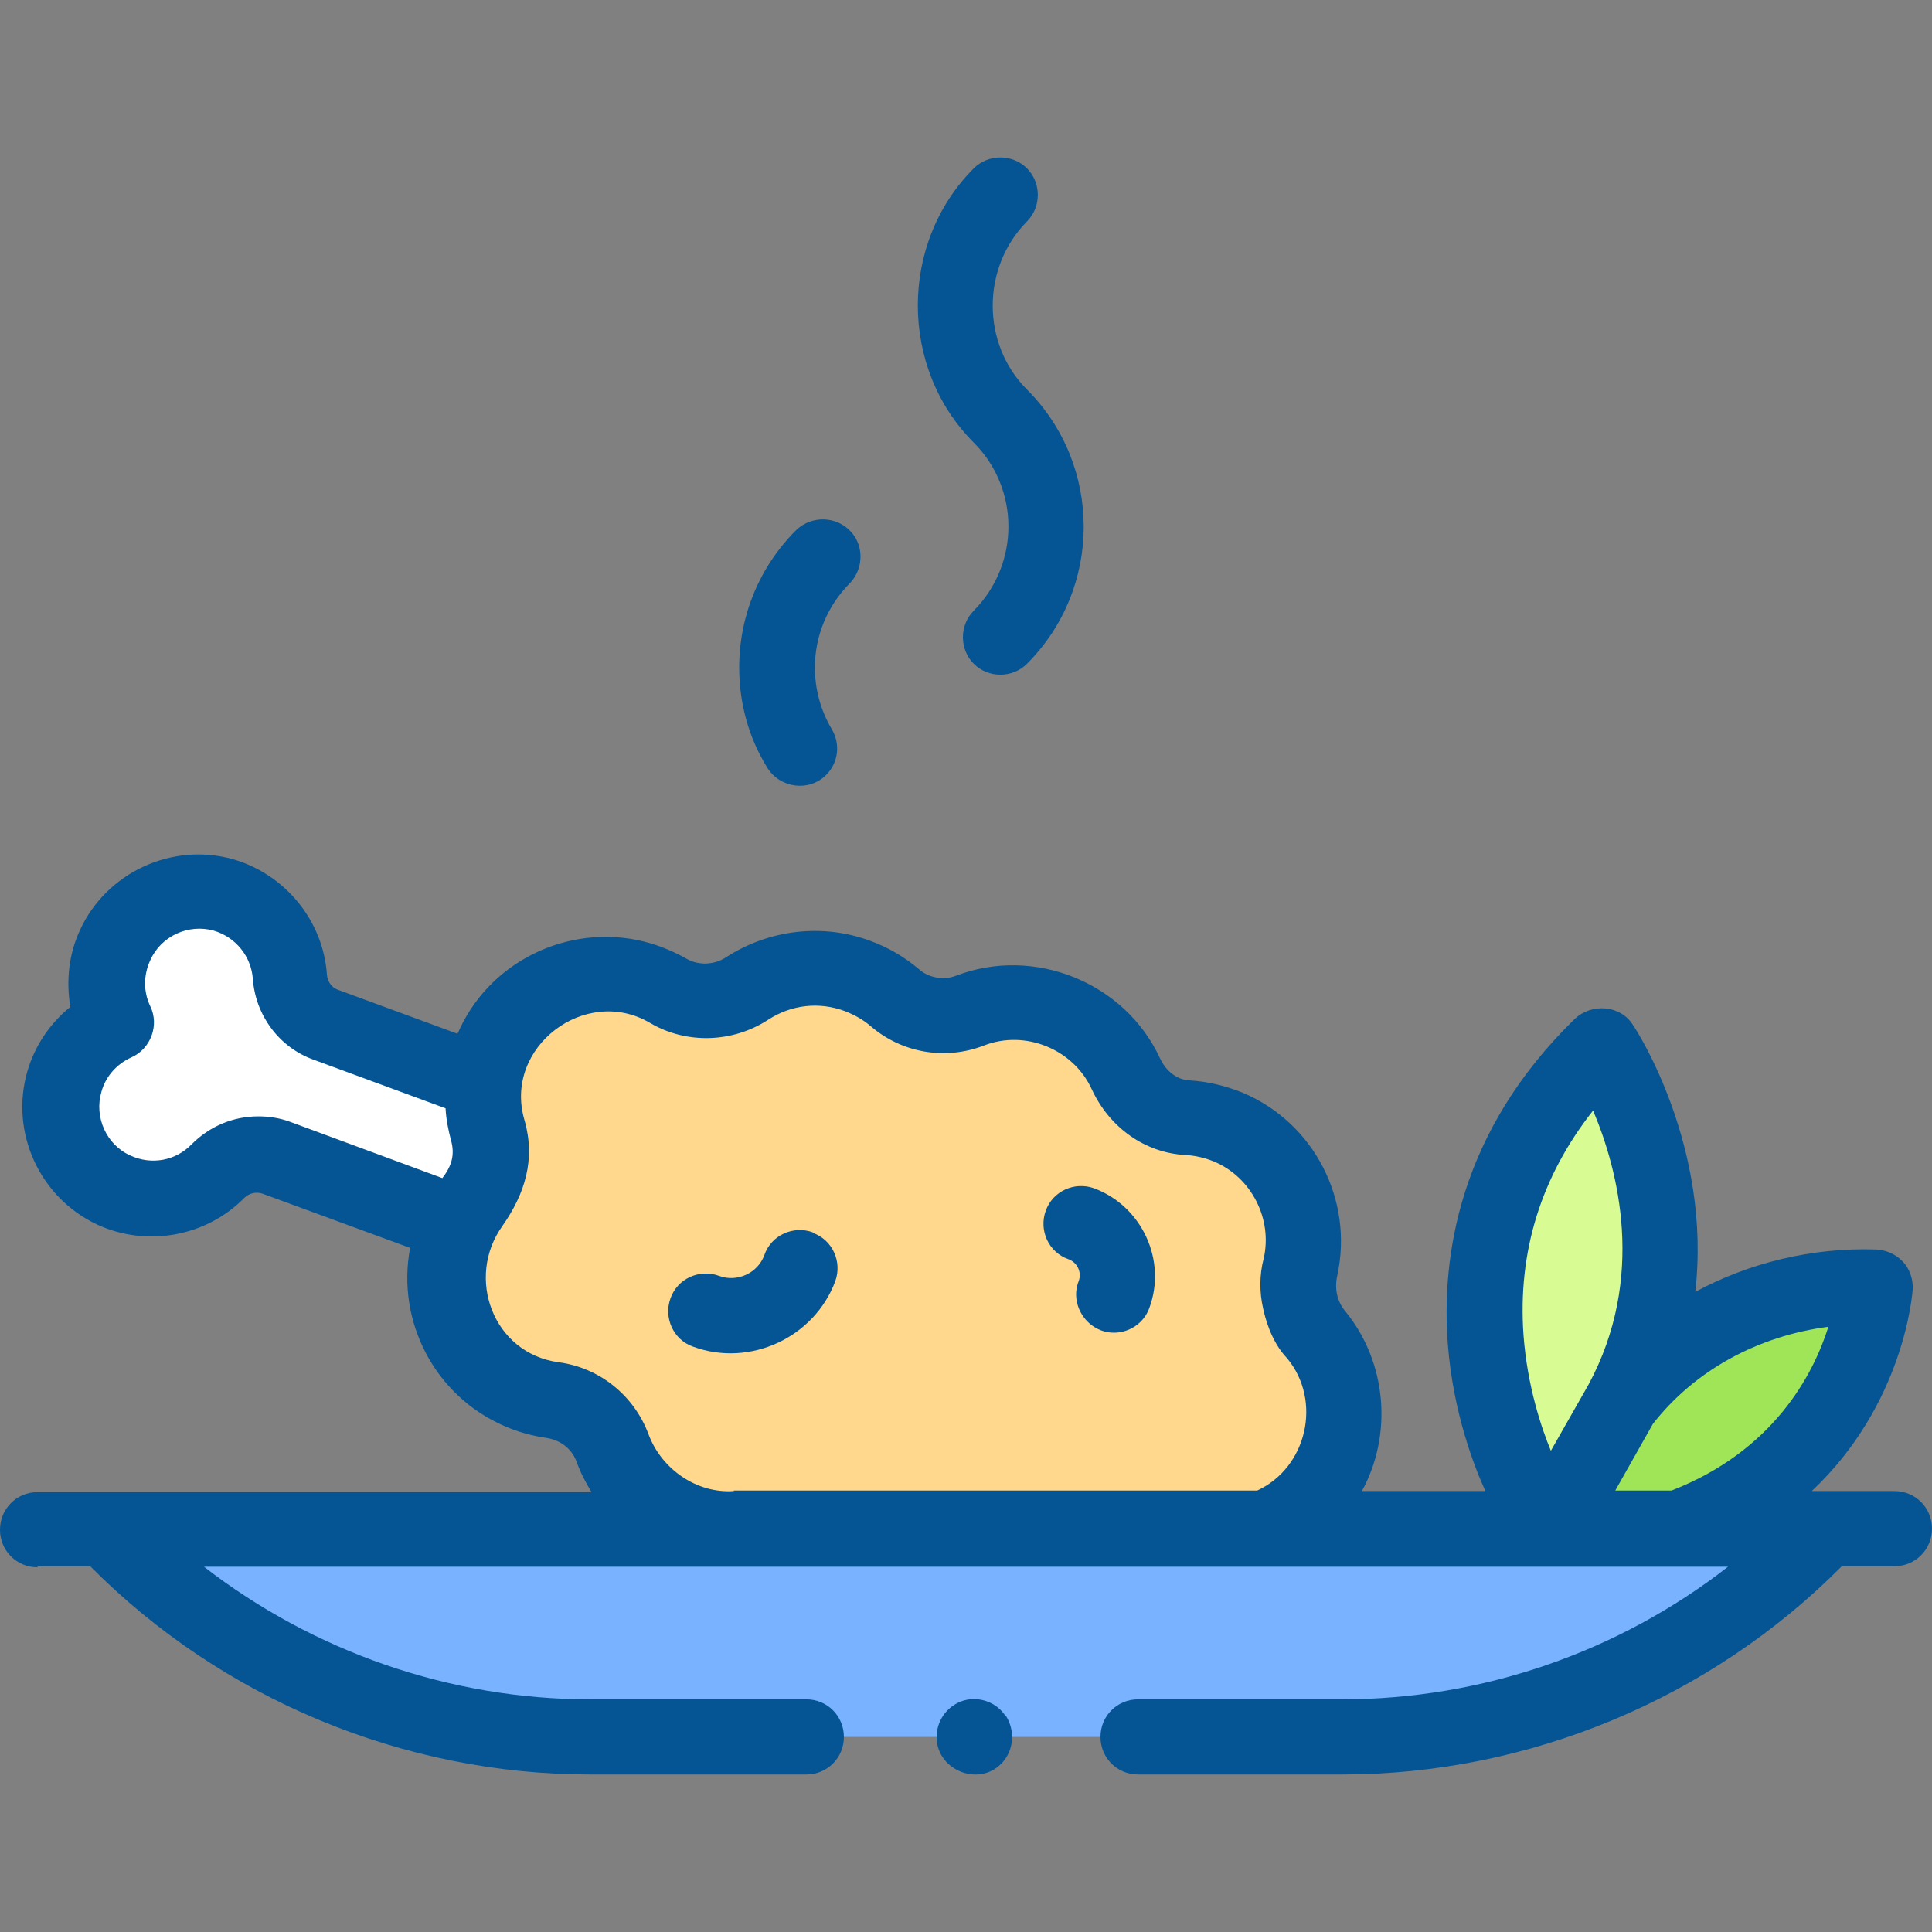 <svg xmlns="http://www.w3.org/2000/svg" width="512" height="512" viewBox="0 0 512 512"><rect x="0" y="0" width="512" height="512" fill="#808080" stroke="none"/><title></title><g id="icomoon-ignore"></g><path fill="#fff" d="M125.76 317.611c-1.707 1.991-3.13 4.268-4.41 6.829l-48.084-17.783c-5.406-1.991-11.381-0.569-15.364 3.557-6.971 6.971-17.783 9.531-27.456 4.979-10.812-4.979-16.503-17.356-13.23-28.737 2.134-7.255 7.255-12.803 13.515-15.507-2.988-6.26-3.415-13.658-0.285-20.628 4.837-10.811 17.213-16.645 28.737-13.373 10.243 2.988 16.929 11.808 17.641 21.624 0.427 5.69 3.984 10.67 9.389 12.661l41.825 15.365c-0.569 4.411 0 8.82 0.996 12.945 1.85 6.26 0.569 12.945-3.557 17.925z"></path><path fill="#ffd88e" d="M348.969 353.746c-4.268-5.122-5.406-11.524-4.125-17.925 3.414-15.222-4.695-31.155-19.205-37.13-3.557-1.565-7.255-2.276-10.812-2.56-7.113-0.427-13.231-5.122-16.218-11.666-7.113-15.365-25.465-22.904-41.398-16.787-6.686 2.56-14.511 1.281-19.916-3.414-2.845-2.418-6.118-4.411-9.958-5.832-10.101-3.698-20.912-2.134-29.306 3.414-6.26 4.125-14.369 4.411-20.77 0.569-2.276-1.281-4.695-2.418-7.256-3.13-15.364-4.553-32.151 2.845-38.838 17.356-3.272 7.113-4.126 15.507-1.85 23.046 1.138 3.841 1.138 7.825 0 11.381-1.564 4.979-5.549 8.678-7.825 13.373-0.711 1.565-1.423 3.414-1.992 5.122-4.552 15.649 3.557 32.578 18.494 38.98 2.845 1.138 5.69 1.991 8.536 2.418 7.256 0.996 13.373 5.832 15.933 12.661 3.13 8.678 9.958 15.933 19.347 19.348 4.411 1.565 8.963 2.276 13.373 1.991 1.565 0 3.13 0 4.695 0.284h135.433c20.628-7.825 27.741-34.285 13.658-51.356v0z"></path><path fill="#d8fb93" d="M429.632 371.813l-18.779 33.289h-1.281l-5.406-11.381s-34.428-63.591 20.344-116.655c0 0 30.871 47.089 5.122 94.746v0z"></path><path fill="#a0e557" d="M444.854 405.103h-34l18.779-33.289c13.942-18.352 38.411-31.724 67.29-30.728 0 0-2.988 45.808-52.21 64.017z"></path><path fill="#79b2ff" d="M355.656 460.3c48.511 0 94.888-19.916 128.178-55.197h-455.665c33.289 35.281 79.666 55.197 128.178 55.197h199.167z"></path><path fill="#055493" d="M258.064 175.918c3.841 3.841 10.243 3.841 14.084 0 20.059-20.059 20.059-52.636 0-72.696-12.092-12.092-12.092-32.293 0-44.528 3.841-3.841 3.841-10.243 0-14.084s-10.243-3.841-14.084 0c-19.774 19.775-19.774 52.922 0 72.696 12.235 12.234 12.235 32.151 0 44.528-3.841 3.841-3.841 10.243 0 14.084z"></path><path fill="#055493" d="M225.77 141.207c-3.841-4.553-10.67-4.695-14.796-0.711-9.674 9.674-15.079 22.619-15.079 36.419 0 9.531 2.56 18.637 7.398 26.46 3.415 5.548 11.096 6.544 15.649 1.992 3.272-3.272 3.841-8.251 1.423-12.234-2.845-4.837-4.411-10.385-4.411-16.218 0-8.393 3.272-16.218 9.105-22.192 3.698-3.698 3.983-9.674 0.711-13.515v0z"></path><path fill="#055493" d="M289.93 314.909c-5.122-1.849-10.954 0.711-12.803 5.975-1.849 5.122 0.711 10.954 5.975 12.803 2.418 0.853 3.699 3.557 2.703 5.975-2.418 6.402 2.56 13.515 9.389 13.515 4.125 0 7.966-2.56 9.389-6.544 4.695-12.661-1.991-27.030-14.653-31.724v0z"></path><path fill="#055493" d="M215.386 326.574c-5.121-1.849-10.954 0.711-12.804 5.975-1.707 4.837-7.256 7.397-12.092 5.548-5.121-1.849-10.954 0.711-12.804 5.975-1.85 5.122 0.711 10.954 5.975 12.803 15.079 5.548 32.151-2.418 37.7-17.356 1.85-5.122-0.711-10.954-5.975-12.803z"></path><path fill="#055493" d="M9.959 415.061h13.942c34.854 35.139 82.939 55.197 132.446 55.197h57.332c5.548 0 9.958-4.411 9.958-9.958s-4.411-9.958-9.958-9.958h-57.332c-37.13 0-73.265-12.661-102.287-35.139h403.882c-29.022 22.62-65.156 35.139-102.286 35.139h-54.060c-5.548 0-9.958 4.411-9.958 9.958s4.411 9.958 9.958 9.958h54.060c49.507 0 97.591-20.059 132.445-55.197h13.942c5.548 0 9.958-4.411 9.958-9.958s-4.411-9.958-9.958-9.958h-21.909c24.327-22.904 26.603-51.783 26.745-53.349 0.142-2.703-0.711-5.406-2.56-7.397s-4.411-3.13-7.113-3.272c-17.072-0.569-33.716 3.557-47.942 11.238 4.411-38.269-15.365-69.139-16.502-70.704-1.565-2.56-4.268-4.125-7.255-4.411s-5.975 0.711-8.109 2.703c-31.014 30.159-35.423 63.449-33.716 86.211 1.423 18.352 7.113 32.721 9.958 38.98h-32.721c8.251-15.079 6.544-34.285-4.411-47.657-2.276-2.703-2.845-6.118-2.134-9.389 4.411-20.059-6.118-40.544-25.038-48.511-4.553-1.849-9.247-2.988-14.084-3.272-3.272-0.142-6.26-2.418-7.825-5.832-9.247-20.059-33.289-29.875-54.060-21.909-3.272 1.281-7.256 0.569-9.816-1.707-3.841-3.272-8.251-5.833-12.946-7.54-12.661-4.695-26.887-2.988-38.269 4.411-3.13 1.992-7.113 2.134-10.243 0.427-2.988-1.707-6.26-3.13-9.531-4.125-20.059-5.975-41.968 3.698-50.787 22.762-0.142 0.427-0.284 0.711-0.569 1.138l-31.724-11.666c-1.564-0.569-2.703-2.134-2.845-3.983-0.996-14.369-11.097-26.603-24.896-30.587-16.218-4.553-33.574 3.557-40.544 18.779-2.988 6.402-3.698 13.515-2.561 20.344-5.406 4.411-9.389 10.243-11.381 17.072-4.694 16.218 3.272 33.574 18.637 40.687 13.088 5.975 28.737 3.13 38.837-7.113 1.281-1.281 3.13-1.707 4.837-1.138l39.122 14.368c-3.698 19.49 6.544 39.264 25.038 47.231 3.557 1.565 7.256 2.56 11.096 3.13 3.698 0.569 6.686 2.845 7.966 6.26 0.996 2.845 2.418 5.548 3.983 8.109h-146.814c-5.548 0-9.958 4.411-9.958 9.958s4.41 9.958 9.958 9.958v0zM443.005 395.002h-14.938l9.958-17.64c11.096-14.226 27.884-23.331 46.519-25.75-3.983 12.661-14.511 32.863-41.541 43.389zM422.234 294.423c6.544 15.507 14.084 44.101-1.281 72.553l-9.958 17.498c-2.418-5.832-6.26-17.072-7.255-30.728-1.565-22.050 4.695-41.967 18.352-59.324v0zM68.429 295.846c-6.544 0-12.803 2.56-17.641 7.397-4.268 4.411-10.67 5.548-16.218 2.988-6.402-2.845-9.674-10.243-7.682-16.929 1.138-4.125 4.125-7.397 7.966-9.104 5.121-2.276 7.398-8.536 4.979-13.515-1.849-3.841-1.849-8.251 0-12.234 2.845-6.402 10.1-9.674 16.787-7.825 5.833 1.707 9.958 6.828 10.385 12.804 0.711 9.674 6.971 18.067 15.933 21.339l35.139 12.945c0.142 2.845 0.711 5.69 1.423 8.394 1.138 3.983 0.142 6.971-2.276 10.101l-40.402-14.938c-2.703-0.996-5.549-1.423-8.394-1.423v0zM194.473 395.144c-9.816 0.711-19.206-5.832-22.619-15.079-3.841-10.243-12.946-17.64-23.9-19.063-17.356-2.418-24.612-22.478-14.796-36.135 5.975-8.536 8.82-17.64 5.833-28.026-5.691-19.348 16.218-35.85 33.289-25.75 9.674 5.69 21.909 5.264 31.298-0.853 6.118-3.983 13.515-4.837 20.344-2.276 2.56 0.996 4.837 2.276 6.828 3.983 8.251 7.113 19.774 9.104 30.018 5.122 10.954-4.268 23.758 0.996 28.594 11.666 4.695 10.101 14.084 16.787 24.753 17.356 2.56 0.142 5.122 0.711 7.54 1.707 9.958 4.125 15.649 15.222 13.231 25.75-1.138 4.268-1.138 8.962-0.142 13.231 0.427 1.991 1.991 8.678 6.402 13.231 9.247 11.238 5.264 28.88-7.966 34.997h-138.706z"></path><path fill="#055493" d="M266.457 454.752c-2.276-3.557-6.829-5.264-10.954-4.125-3.983 1.138-6.971 4.695-7.256 8.962-0.711 9.247 11.097 14.368 17.356 7.54 3.13-3.414 3.414-8.536 0.996-12.377z"></path></svg>